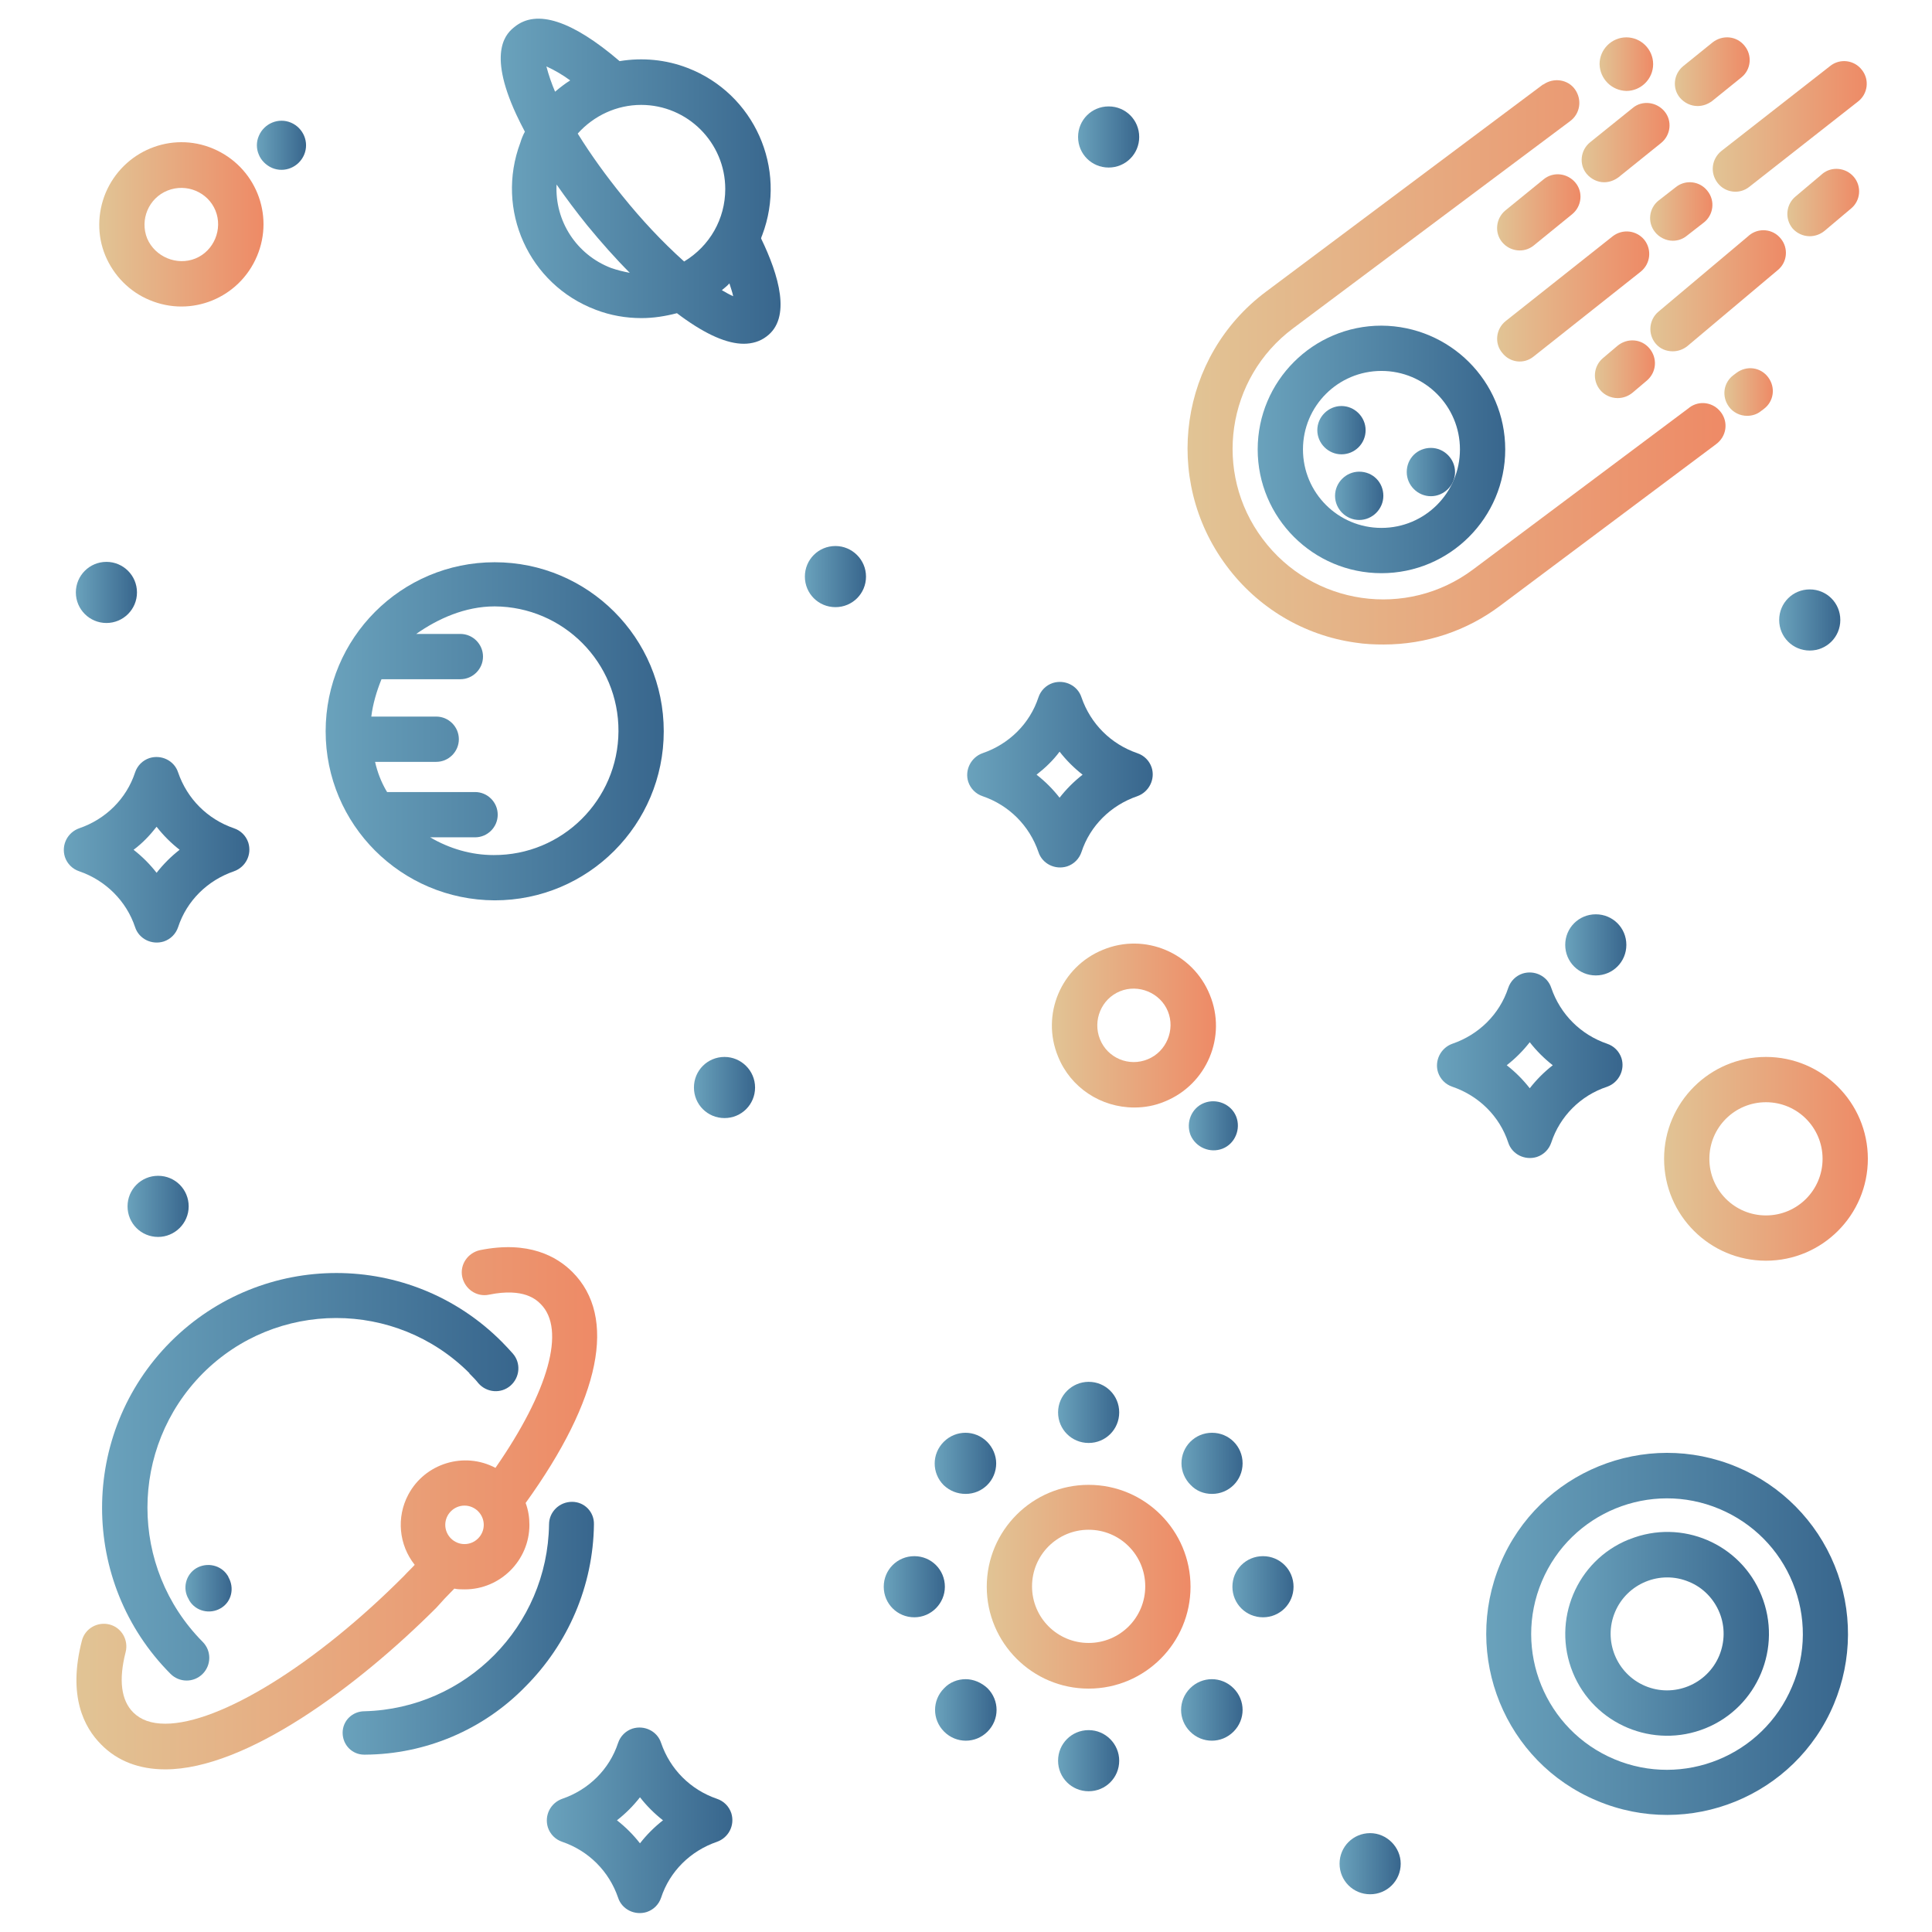 <?xml version="1.0" encoding="utf-8"?>
<!-- Generator: Adobe Illustrator 28.2.0, SVG Export Plug-In . SVG Version: 6.00 Build 0)  -->
<svg version="1.1" id="Layer_1" xmlns="http://www.w3.org/2000/svg" xmlns:xlink="http://www.w3.org/1999/xlink" x="0px" y="0px"
	 viewBox="0 0 512 512" style="enable-background:new 0 0 512 512;" xml:space="preserve">
<style type="text/css">
	.st0{fill:url(#SVGID_1_);}
	.st1{fill:url(#SVGID_00000111172861037639300730000002340895158786221475_);}
	.st2{fill:url(#SVGID_00000000183204964000060450000018068406765944762761_);}
	.st3{fill:url(#SVGID_00000090273037572627670140000013102036021165958077_);}
	.st4{fill:url(#SVGID_00000115499822083803328040000011588309813726694273_);}
	.st5{fill:url(#SVGID_00000156549085424250403470000004530020225093405088_);}
	.st6{fill:url(#SVGID_00000169555176078677035510000018371316268144692892_);}
	.st7{fill:url(#SVGID_00000105412242900892658540000011309140936462979201_);}
	.st8{fill:url(#SVGID_00000096043434086336535980000001116138682958586504_);}
	.st9{fill:url(#SVGID_00000055686221706764241410000002916480441974630549_);}
	.st10{fill:url(#SVGID_00000090281898470473835140000014324001198407194268_);}
	.st11{fill:url(#SVGID_00000118367419673452873470000010634125186154763913_);}
	.st12{fill:url(#SVGID_00000174579257459819616490000012172428691038794884_);}
	.st13{fill:url(#SVGID_00000049927844762032437410000007452620634937822885_);}
	.st14{fill:url(#SVGID_00000017505149603873867610000002785771481771137712_);}
	.st15{fill:url(#SVGID_00000141426975582634491380000001394456953491299515_);}
	.st16{fill:url(#SVGID_00000041279510547164106040000000970461233204680343_);}
	.st17{fill:url(#SVGID_00000059288241123497511000000008060590152914826929_);}
	.st18{fill:url(#SVGID_00000096750971853129346140000003475188847356621720_);}
	.st19{fill:url(#SVGID_00000138538731275435806880000011175576409753573558_);}
	.st20{fill:url(#SVGID_00000129166479425258131910000008640903983871124130_);}
	.st21{fill:url(#SVGID_00000089554475545059774880000010888081050072483255_);}
	.st22{fill:url(#SVGID_00000172425232753342748210000000253862437170123708_);}
	.st23{fill:url(#SVGID_00000106853021388389115570000010180749025784266901_);}
	.st24{fill:url(#SVGID_00000070818681036428974670000011220432661781364915_);}
	.st25{fill:url(#SVGID_00000106115679976886263950000004828232968362097549_);}
	.st26{fill:url(#SVGID_00000128457947657924285670000012306308679943379622_);}
	.st27{fill:url(#SVGID_00000146478087671085765920000013056750362883461024_);}
	.st28{fill:url(#SVGID_00000078765183430340370770000011878500716422160273_);}
	.st29{fill:url(#SVGID_00000127727009741807896860000009311287457854750140_);}
	.st30{fill:url(#SVGID_00000181774711148296504600000010934613708508491912_);}
	.st31{fill:url(#SVGID_00000024712590331307053360000004341345655395243961_);}
	.st32{fill:url(#SVGID_00000010285878695546935110000018067249178647717250_);}
	.st33{fill:url(#SVGID_00000010290691947773054270000000020957610395572386_);}
	.st34{fill:url(#SVGID_00000024690369668204181790000010139315982765703554_);}
	.st35{fill:url(#SVGID_00000170263664646833323160000017010433272639865779_);}
	.st36{fill:url(#SVGID_00000054227424695089073360000004041397958847433367_);}
	.st37{fill:url(#SVGID_00000142869561533482538010000014702195661246686101_);}
	.st38{fill:url(#SVGID_00000047041176630928648790000004615490526869313157_);}
	.st39{fill:url(#SVGID_00000167383047197514908410000016184416895680712125_);}
	.st40{fill:url(#SVGID_00000066513827760234325730000003765384179833746335_);}
	.st41{fill:url(#SVGID_00000106124544597648572370000013896649558489640088_);}
	.st42{fill:url(#SVGID_00000123424238557629634200000010650114182369072821_);}
	.st43{fill:url(#SVGID_00000052800981729608968090000007576490007327843732_);}
	.st44{fill:url(#SVGID_00000093861020748945370010000003332135760596039592_);}
	.st45{fill:url(#SVGID_00000169558535973731785590000016387850357051013558_);}
	.st46{fill:url(#SVGID_00000091694128930561968390000017133236537251987610_);}
	.st47{fill:url(#SVGID_00000156562318772706447270000016100280990273616022_);}
	.st48{fill:url(#SVGID_00000054956087085745643530000000158545041546669718_);}
	.st49{fill:url(#SVGID_00000166660007881143057190000015832553979551214012_);}
</style>
<linearGradient id="SVGID_1_" gradientUnits="userSpaceOnUse" x1="441.032" y1="307.094" x2="495.02" y2="307.094">
	<stop  offset="0" style="stop-color:#E1C495"/>
	<stop  offset="1" style="stop-color:#EE8A66"/>
</linearGradient>
<path class="st0" d="M441,307.1c0,14.9,12.1,27,27,27s27-12.1,27-27c0-14.9-12.1-27-27-27c0,0,0,0,0,0
	C453.1,280.1,441,292.2,441,307.1z M468,292.1c8.3,0,15,6.7,15,15s-6.7,15-15,15c-8.3,0-15-6.7-15-15
	C453,298.8,459.7,292.1,468,292.1z"/>
<linearGradient id="SVGID_00000172402452055390755900000000150785563832930481_" gradientUnits="userSpaceOnUse" x1="278.782" y1="271.765" x2="322.282" y2="271.765">
	<stop  offset="0" style="stop-color:#E1C495"/>
	<stop  offset="1" style="stop-color:#EE8A66"/>
</linearGradient>
<path style="fill:url(#SVGID_00000172402452055390755900000000150785563832930481_);" d="M308.7,291.9c11.1-4.5,16.5-17.2,11.9-28.3
	c-4.5-11.1-17.2-16.5-28.3-11.9c-11.1,4.5-16.5,17.2-11.9,28.3c3.3,8.2,11.3,13.5,20.2,13.5C303.4,293.5,306.1,293,308.7,291.9z
	 M291.5,275.4c-2-5,0.4-10.7,5.3-12.7s10.7,0.4,12.7,5.3s-0.4,10.7-5.3,12.7c0,0,0,0,0,0C299.2,282.8,293.5,280.4,291.5,275.4z"/>
<linearGradient id="SVGID_00000080195972950531020680000018369878517512762302_" gradientUnits="userSpaceOnUse" x1="315.033" y1="298.329" x2="328.1" y2="298.329">
	<stop  offset="0" style="stop-color:#6AA2BC"/>
	<stop  offset="1" style="stop-color:#38668D"/>
</linearGradient>
<path style="fill:url(#SVGID_00000080195972950531020680000018369878517512762302_);" d="M315.5,300.8c1.4,3.3,5.2,4.9,8.5,3.6
	s4.9-5.2,3.6-8.5s-5.2-4.9-8.5-3.6c0,0,0,0,0,0C315.8,293.6,314.2,297.4,315.5,300.8C315.5,300.7,315.5,300.8,315.5,300.8z"/>
<linearGradient id="SVGID_00000114068547828272880880000013140827474545342137_" gradientUnits="userSpaceOnUse" x1="26.322" y1="59.481" x2="69.816" y2="59.481">
	<stop  offset="0" style="stop-color:#E1C495"/>
	<stop  offset="1" style="stop-color:#EE8A66"/>
</linearGradient>
<path style="fill:url(#SVGID_00000114068547828272880880000013140827474545342137_);" d="M39.6,79.5c11.1,4.7,23.8-0.5,28.5-11.6
	s-0.5-23.8-11.6-28.5S32.7,40,28,51.1c-2.2,5.3-2.3,11.3-0.1,16.6C30.1,73,34.3,77.3,39.6,79.5z M44.4,50.5c5-2,10.7,0.4,12.7,5.3
	s-0.4,10.7-5.3,12.7S41.1,68.1,39,63.2c0,0,0,0,0,0C37,58.2,39.4,52.5,44.4,50.5C44.3,50.5,44.4,50.5,44.4,50.5z"/>
<linearGradient id="SVGID_00000102540422648655134370000001936032819396545689_" gradientUnits="userSpaceOnUse" x1="68.105" y1="38.444" x2="81.155" y2="38.444">
	<stop  offset="0" style="stop-color:#6AA2BC"/>
	<stop  offset="1" style="stop-color:#38668D"/>
</linearGradient>
<path style="fill:url(#SVGID_00000102540422648655134370000001936032819396545689_);" d="M72.1,44.5c3.3,1.4,7.1-0.2,8.5-3.5
	c1.4-3.3-0.2-7.1-3.5-8.5c-3.3-1.4-7.1,0.2-8.5,3.5c-0.7,1.6-0.7,3.4,0,5C69.2,42.5,70.5,43.8,72.1,44.5z"/>
<linearGradient id="SVGID_00000152962369986206246220000013665279564543024260_" gradientUnits="userSpaceOnUse" x1="261.541" y1="420.456" x2="315.527" y2="420.456">
	<stop  offset="0" style="stop-color:#E1C495"/>
	<stop  offset="1" style="stop-color:#EE8A66"/>
</linearGradient>
<path style="fill:url(#SVGID_00000152962369986206246220000013665279564543024260_);" d="M288.5,393.5c-14.9,0-27,12.1-27,27
	s12.1,27,27,27c14.9,0,27-12.1,27-27c0,0,0,0,0,0C315.5,405.6,303.4,393.5,288.5,393.5z M288.5,435.4c-8.3,0-15-6.7-15-15
	s6.7-15,15-15c8.3,0,15,6.7,15,15c0,0,0,0,0,0C303.5,428.7,296.8,435.4,288.5,435.4z"/>
<linearGradient id="SVGID_00000175286253488257980580000000817811672438790840_" gradientUnits="userSpaceOnUse" x1="280.436" y1="374.271" x2="296.636" y2="374.271">
	<stop  offset="0" style="stop-color:#6AA2BC"/>
	<stop  offset="1" style="stop-color:#38668D"/>
</linearGradient>
<path style="fill:url(#SVGID_00000175286253488257980580000000817811672438790840_);" d="M280.4,374.3c0,4.5,3.6,8.1,8.1,8.1
	s8.1-3.6,8.1-8.1s-3.6-8.1-8.1-8.1C284.1,366.2,280.4,369.8,280.4,374.3z"/>
<linearGradient id="SVGID_00000124846221301283801430000018265100597340164749_" gradientUnits="userSpaceOnUse" x1="280.435" y1="466.642" x2="296.635" y2="466.642">
	<stop  offset="0" style="stop-color:#6AA2BC"/>
	<stop  offset="1" style="stop-color:#38668D"/>
</linearGradient>
<path style="fill:url(#SVGID_00000124846221301283801430000018265100597340164749_);" d="M288.5,458.5c-4.5,0-8.1,3.6-8.1,8.1
	s3.6,8.1,8.1,8.1s8.1-3.6,8.1-8.1C296.6,462.2,293,458.5,288.5,458.5z"/>
<linearGradient id="SVGID_00000000221713157082630380000010597076102357443459_" gradientUnits="userSpaceOnUse" x1="234.249" y1="420.456" x2="250.449" y2="420.456">
	<stop  offset="0" style="stop-color:#6AA2BC"/>
	<stop  offset="1" style="stop-color:#38668D"/>
</linearGradient>
<path style="fill:url(#SVGID_00000000221713157082630380000010597076102357443459_);" d="M250.4,420.5c0-4.5-3.6-8.1-8.1-8.1
	s-8.1,3.6-8.1,8.1s3.6,8.1,8.1,8.1C246.8,428.6,250.4,424.9,250.4,420.5z"/>
<linearGradient id="SVGID_00000152239198394077289770000017278634812408047781_" gradientUnits="userSpaceOnUse" x1="326.62" y1="420.457" x2="342.82" y2="420.457">
	<stop  offset="0" style="stop-color:#6AA2BC"/>
	<stop  offset="1" style="stop-color:#38668D"/>
</linearGradient>
<path style="fill:url(#SVGID_00000152239198394077289770000017278634812408047781_);" d="M334.7,412.4c-4.5,0-8.1,3.6-8.1,8.1
	s3.6,8.1,8.1,8.1s8.1-3.6,8.1-8.1C342.8,416,339.2,412.4,334.7,412.4z"/>
<linearGradient id="SVGID_00000172442653116196974970000007358239985998589835_" gradientUnits="userSpaceOnUse" x1="247.779" y1="453.112" x2="263.979" y2="453.112">
	<stop  offset="0" style="stop-color:#6AA2BC"/>
	<stop  offset="1" style="stop-color:#38668D"/>
</linearGradient>
<path style="fill:url(#SVGID_00000172442653116196974970000007358239985998589835_);" d="M255.9,445c-2.1,0-4.2,0.8-5.7,2.4
	c-3.2,3.2-3.2,8.3,0,11.5c3.2,3.2,8.3,3.2,11.5,0c3.2-3.2,3.2-8.3,0-11.5C260.1,445.9,258,445,255.9,445L255.9,445z"/>
<linearGradient id="SVGID_00000167379773536306491210000004680869188927610809_" gradientUnits="userSpaceOnUse" x1="313.093" y1="387.8" x2="329.293" y2="387.8">
	<stop  offset="0" style="stop-color:#6AA2BC"/>
	<stop  offset="1" style="stop-color:#38668D"/>
</linearGradient>
<path style="fill:url(#SVGID_00000167379773536306491210000004680869188927610809_);" d="M321.2,395.9c4.5,0,8.1-3.6,8.1-8.1
	c0-4.5-3.6-8.1-8.1-8.1c-4.5,0-8.1,3.6-8.1,8.1c0,2.1,0.9,4.2,2.4,5.7C317,395.1,319,395.9,321.2,395.9z"/>
<linearGradient id="SVGID_00000086670926974660423810000013011923879306563746_" gradientUnits="userSpaceOnUse" x1="247.778" y1="387.803" x2="263.975" y2="387.803">
	<stop  offset="0" style="stop-color:#6AA2BC"/>
	<stop  offset="1" style="stop-color:#38668D"/>
</linearGradient>
<path style="fill:url(#SVGID_00000086670926974660423810000013011923879306563746_);" d="M255.9,395.9c4.5,0,8.1-3.6,8.1-8.1
	c0-2.1-0.9-4.2-2.4-5.7l0,0c-3.2-3.2-8.3-3.2-11.5,0c-3.2,3.2-3.2,8.3,0,11.5C251.7,395.1,253.7,395.9,255.9,395.9L255.9,395.9z"/>
<linearGradient id="SVGID_00000059283979236670508840000011115148140914391231_" gradientUnits="userSpaceOnUse" x1="313.09" y1="453.112" x2="329.312" y2="453.112">
	<stop  offset="0" style="stop-color:#6AA2BC"/>
	<stop  offset="1" style="stop-color:#38668D"/>
</linearGradient>
<path style="fill:url(#SVGID_00000059283979236670508840000011115148140914391231_);" d="M326.9,447.4c-3.2-3.2-8.3-3.2-11.5,0
	c-3.2,3.2-3.2,8.3,0,11.5c3.2,3.2,8.3,3.2,11.5,0c0,0,0,0,0,0C330.1,455.7,330.1,450.6,326.9,447.4
	C327,447.4,326.9,447.4,326.9,447.4z"/>
<linearGradient id="SVGID_00000003089885190537775920000002442347271654920856_" gradientUnits="userSpaceOnUse" x1="414.791" y1="250.412" x2="430.991" y2="250.412">
	<stop  offset="0" style="stop-color:#6AA2BC"/>
	<stop  offset="1" style="stop-color:#38668D"/>
</linearGradient>
<path style="fill:url(#SVGID_00000003089885190537775920000002442347271654920856_);" d="M414.8,250.4c0,4.5,3.6,8.1,8.1,8.1
	s8.1-3.6,8.1-8.1c0-4.5-3.6-8.1-8.1-8.1C418.4,242.3,414.8,245.9,414.8,250.4z"/>
<linearGradient id="SVGID_00000134967781553235282220000002211661081946973599_" gradientUnits="userSpaceOnUse" x1="285.683" y1="36.282" x2="301.883" y2="36.282">
	<stop  offset="0" style="stop-color:#6AA2BC"/>
	<stop  offset="1" style="stop-color:#38668D"/>
</linearGradient>
<path style="fill:url(#SVGID_00000134967781553235282220000002211661081946973599_);" d="M293.8,44.4c4.5,0,8.1-3.6,8.1-8.1
	s-3.6-8.1-8.1-8.1s-8.1,3.6-8.1,8.1C285.7,40.8,289.3,44.4,293.8,44.4z"/>
<linearGradient id="SVGID_00000007428407320512215870000000343912192422838970_" gradientUnits="userSpaceOnUse" x1="33.766" y1="319.689" x2="49.966" y2="319.689">
	<stop  offset="0" style="stop-color:#6AA2BC"/>
	<stop  offset="1" style="stop-color:#38668D"/>
</linearGradient>
<path style="fill:url(#SVGID_00000007428407320512215870000000343912192422838970_);" d="M50,319.7c0-4.5-3.6-8.1-8.1-8.1
	s-8.1,3.6-8.1,8.1s3.6,8.1,8.1,8.1C46.3,327.8,50,324.2,50,319.7z"/>
<linearGradient id="SVGID_00000124151514395058216590000012384331759793766327_" gradientUnits="userSpaceOnUse" x1="20.122" y1="156.993" x2="36.32" y2="156.993">
	<stop  offset="0" style="stop-color:#6AA2BC"/>
	<stop  offset="1" style="stop-color:#38668D"/>
</linearGradient>
<circle style="fill:url(#SVGID_00000124151514395058216590000012384331759793766327_);" cx="28.2" cy="157" r="8.1"/>
<linearGradient id="SVGID_00000073702322291778315530000013075267842694227870_" gradientUnits="userSpaceOnUse" x1="354.961" y1="493.933" x2="371.161" y2="493.933">
	<stop  offset="0" style="stop-color:#6AA2BC"/>
	<stop  offset="1" style="stop-color:#38668D"/>
</linearGradient>
<path style="fill:url(#SVGID_00000073702322291778315530000013075267842694227870_);" d="M363.1,485.8c-4.5,0-8.1,3.6-8.1,8.1
	s3.6,8.1,8.1,8.1s8.1-3.6,8.1-8.1C371.2,489.5,367.5,485.8,363.1,485.8z"/>
<linearGradient id="SVGID_00000178193683427540531320000003184528327710118785_" gradientUnits="userSpaceOnUse" x1="183.867" y1="288.2" x2="200.067" y2="288.2">
	<stop  offset="0" style="stop-color:#6AA2BC"/>
	<stop  offset="1" style="stop-color:#38668D"/>
</linearGradient>
<path style="fill:url(#SVGID_00000178193683427540531320000003184528327710118785_);" d="M192,280.1c-4.5,0-8.1,3.6-8.1,8.1
	s3.6,8.1,8.1,8.1c4.5,0,8.1-3.6,8.1-8.1C200.1,283.7,196.4,280.1,192,280.1z"/>
<linearGradient id="SVGID_00000181778847079242414820000011947763077724745361_" gradientUnits="userSpaceOnUse" x1="471.471" y1="164.34" x2="487.671" y2="164.34">
	<stop  offset="0" style="stop-color:#6AA2BC"/>
	<stop  offset="1" style="stop-color:#38668D"/>
</linearGradient>
<path style="fill:url(#SVGID_00000181778847079242414820000011947763077724745361_);" d="M479.6,172.4c4.5,0,8.1-3.6,8.1-8.1
	s-3.6-8.1-8.1-8.1s-8.1,3.6-8.1,8.1C471.5,168.8,475.1,172.4,479.6,172.4z"/>
<linearGradient id="SVGID_00000156563899045859813040000004599567057290016920_" gradientUnits="userSpaceOnUse" x1="213.256" y1="152.8" x2="229.456" y2="152.8">
	<stop  offset="0" style="stop-color:#6AA2BC"/>
	<stop  offset="1" style="stop-color:#38668D"/>
</linearGradient>
<path style="fill:url(#SVGID_00000156563899045859813040000004599567057290016920_);" d="M221.4,144.7c-4.5,0-8.1,3.6-8.1,8.1
	s3.6,8.1,8.1,8.1c4.5,0,8.1-3.6,8.1-8.1C229.5,148.3,225.8,144.7,221.4,144.7z"/>
<linearGradient id="SVGID_00000088097259659546328360000006653703159546190777_" gradientUnits="userSpaceOnUse" x1="380.864" y1="282.313" x2="429.955" y2="282.313">
	<stop  offset="0" style="stop-color:#6AA2BC"/>
	<stop  offset="1" style="stop-color:#38668D"/>
</linearGradient>
<path style="fill:url(#SVGID_00000088097259659546328360000006653703159546190777_);" d="M399.7,302.8c1,3.1,4.4,4.8,7.6,3.8
	c1.8-0.6,3.2-2,3.8-3.8c2.3-7,7.8-12.5,14.8-14.8c3.1-1.1,4.8-4.5,3.8-7.6c-0.6-1.8-2-3.2-3.8-3.8c-7-2.4-12.4-7.8-14.8-14.8
	c-1-3.1-4.4-4.8-7.6-3.8c-1.8,0.6-3.2,2-3.8,3.8c-2.3,7-7.8,12.4-14.8,14.8c-3.1,1.1-4.8,4.5-3.8,7.6c0.6,1.8,2,3.2,3.8,3.8
	C391.9,290.4,397.4,295.8,399.7,302.8z M405.4,276.2c1.8,2.3,3.8,4.3,6.1,6.1c-2.3,1.8-4.3,3.8-6.1,6.1c-1.8-2.3-3.8-4.3-6.1-6.1
	C401.6,280.5,403.6,278.5,405.4,276.2L405.4,276.2z"/>
<linearGradient id="SVGID_00000088836486788832663430000015147796973588023169_" gradientUnits="userSpaceOnUse" x1="256.302" y1="205.291" x2="305.394" y2="205.291">
	<stop  offset="0" style="stop-color:#6AA2BC"/>
	<stop  offset="1" style="stop-color:#38668D"/>
</linearGradient>
<path style="fill:url(#SVGID_00000088836486788832663430000015147796973588023169_);" d="M260.4,211c7,2.4,12.4,7.8,14.8,14.8
	c1,3.1,4.4,4.8,7.6,3.8c1.8-0.6,3.2-2,3.8-3.8c2.3-7,7.8-12.4,14.8-14.8c3.1-1.1,4.8-4.5,3.8-7.6c-0.6-1.8-2-3.2-3.8-3.8
	c-7-2.4-12.4-7.8-14.8-14.8c-1-3.1-4.4-4.8-7.6-3.8c-1.8,0.6-3.2,2-3.8,3.8c-2.3,7-7.8,12.4-14.8,14.8c-3.1,1.1-4.8,4.5-3.8,7.6
	C257.2,209,258.6,210.4,260.4,211L260.4,211z M280.8,199.2c1.8,2.3,3.8,4.3,6.1,6.1c-2.3,1.8-4.3,3.8-6.1,6.1
	c-1.8-2.3-3.8-4.3-6.1-6.1C277,203.5,279.1,201.5,280.8,199.2L280.8,199.2z"/>
<linearGradient id="SVGID_00000116951961397576017720000007511739134397371825_" gradientUnits="userSpaceOnUse" x1="16.98" y1="225.238" x2="66.075" y2="225.238">
	<stop  offset="0" style="stop-color:#6AA2BC"/>
	<stop  offset="1" style="stop-color:#38668D"/>
</linearGradient>
<path style="fill:url(#SVGID_00000116951961397576017720000007511739134397371825_);" d="M35.8,245.7c1,3.1,4.4,4.8,7.6,3.8
	c1.8-0.6,3.2-2,3.8-3.8c2.3-7,7.8-12.4,14.8-14.8c3.1-1.1,4.8-4.4,3.8-7.6c-0.6-1.8-2-3.2-3.8-3.8c-7-2.4-12.4-7.8-14.8-14.8
	c-1-3.1-4.4-4.8-7.6-3.8c-1.8,0.6-3.2,2-3.8,3.8c-2.3,7-7.8,12.4-14.8,14.8c-3.1,1.1-4.8,4.4-3.8,7.6c0.6,1.8,2,3.2,3.8,3.8
	C28,233.3,33.5,238.8,35.8,245.7z M41.5,219.1c1.8,2.3,3.8,4.3,6.1,6.1c-2.3,1.8-4.3,3.8-6.1,6.1c-1.8-2.3-3.8-4.3-6.1-6.1
	C37.7,223.5,39.7,221.4,41.5,219.1z"/>
<linearGradient id="SVGID_00000044868070245032857700000006286967429054539403_" gradientUnits="userSpaceOnUse" x1="145.037" y1="482.399" x2="194.131" y2="482.399">
	<stop  offset="0" style="stop-color:#6AA2BC"/>
	<stop  offset="1" style="stop-color:#38668D"/>
</linearGradient>
<path style="fill:url(#SVGID_00000044868070245032857700000006286967429054539403_);" d="M190,476.7c-7-2.4-12.4-7.8-14.8-14.8
	c-1-3.1-4.4-4.8-7.6-3.8c-1.8,0.6-3.2,2-3.8,3.8c-2.3,7-7.8,12.4-14.8,14.8c-3.1,1.1-4.8,4.4-3.8,7.6c0.6,1.8,2,3.2,3.8,3.8
	c7,2.4,12.4,7.8,14.8,14.8c1,3.1,4.4,4.8,7.6,3.8c1.8-0.6,3.2-2,3.8-3.8c2.3-7,7.8-12.4,14.8-14.8c3.1-1.1,4.8-4.4,3.8-7.6
	C193.2,478.7,191.8,477.3,190,476.7z M169.6,488.5c-1.8-2.3-3.8-4.3-6.1-6.1c2.3-1.8,4.3-3.8,6.1-6.1c1.8,2.3,3.8,4.3,6.1,6.1
	C173.4,484.2,171.4,486.2,169.6,488.5L169.6,488.5z"/>
<linearGradient id="SVGID_00000011737425394554568450000002132585470333738644_" gradientUnits="userSpaceOnUse" x1="457.001" y1="103.883" x2="469.838" y2="103.883">
	<stop  offset="0" style="stop-color:#E1C495"/>
	<stop  offset="1" style="stop-color:#EE8A66"/>
</linearGradient>
<path style="fill:url(#SVGID_00000011737425394554568450000002132585470333738644_);" d="M463,110.2c1.3,0,2.6-0.4,3.6-1.2l0.8-0.6
	c2.7-2,3.2-5.7,1.2-8.4c-2-2.7-5.7-3.2-8.4-1.2l0,0l-0.8,0.6c-2.7,2-3.2,5.7-1.2,8.4C459.3,109.3,461.1,110.2,463,110.2L463,110.2z"
	/>
<linearGradient id="SVGID_00000027603401827425689220000000085086514520332455_" gradientUnits="userSpaceOnUse" x1="437.31" y1="55.987" x2="453.813" y2="55.987">
	<stop  offset="0" style="stop-color:#E1C495"/>
	<stop  offset="1" style="stop-color:#EE8A66"/>
</linearGradient>
<path style="fill:url(#SVGID_00000027603401827425689220000000085086514520332455_);" d="M443.3,63.8c1.3,0,2.6-0.4,3.7-1.3l4.5-3.5
	c2.6-2,3.1-5.8,1-8.4c-2-2.6-5.8-3.1-8.4-1l0,0l-4.5,3.5c-2.6,2-3.1,5.8-1,8.4C439.7,62.9,441.5,63.8,443.3,63.8z"/>
<linearGradient id="SVGID_00000093894175663050421680000004388492697770002571_" gradientUnits="userSpaceOnUse" x1="314.785" y1="96.119" x2="457.327" y2="96.119">
	<stop  offset="0" style="stop-color:#E1C495"/>
	<stop  offset="1" style="stop-color:#EE8A66"/>
</linearGradient>
<path style="fill:url(#SVGID_00000093894175663050421680000004388492697770002571_);" d="M359.2,170.3c2.5,0.4,5,0.5,7.5,0.5
	c11.2,0,22-3.6,30.9-10.3l57.2-42.8c2.7-2,3.3-5.7,1.3-8.4c-2-2.7-5.7-3.3-8.4-1.3c0,0-0.1,0.1-0.1,0.1l-57.2,42.8
	c-17.6,13.2-42.6,9.6-55.8-8.1c-13.2-17.6-9.6-42.6,8.1-55.8l73.4-54.9c2.7-2,3.2-5.7,1.3-8.4s-5.7-3.2-8.4-1.3c0,0,0,0-0.1,0
	l-73.4,54.9c-22.9,17.1-27.6,49.6-10.5,72.6C333.3,161.1,345.6,168.4,359.2,170.3L359.2,170.3z"/>
<linearGradient id="SVGID_00000050656377991874802760000003368661356986616706_" gradientUnits="userSpaceOnUse" x1="443.897" y1="18.98" x2="463.639" y2="18.98">
	<stop  offset="0" style="stop-color:#E1C495"/>
	<stop  offset="1" style="stop-color:#EE8A66"/>
</linearGradient>
<path style="fill:url(#SVGID_00000050656377991874802760000003368661356986616706_);" d="M449.9,28.1c1.4,0,2.7-0.5,3.8-1.3l7.8-6.3
	c2.6-2.1,2.9-5.9,0.8-8.4c-2.1-2.6-5.8-2.9-8.4-0.9l-7.8,6.3c-2.6,2.1-3,5.9-0.9,8.4C446.4,27.3,448.1,28.1,449.9,28.1z"/>
<linearGradient id="SVGID_00000098904689768168187360000013005139931068734602_" gradientUnits="userSpaceOnUse" x1="419.091" y1="37.687" x2="442.363" y2="37.687">
	<stop  offset="0" style="stop-color:#E1C495"/>
	<stop  offset="1" style="stop-color:#EE8A66"/>
</linearGradient>
<path style="fill:url(#SVGID_00000098904689768168187360000013005139931068734602_);" d="M425.1,48.3c1.4,0,2.7-0.5,3.8-1.3
	l11.3-9.1c2.6-2.1,3-5.9,0.9-8.4s-5.9-3-8.4-0.9l-11.3,9.1c-2.6,2.1-3,5.9-0.9,8.4C421.6,47.4,423.3,48.3,425.1,48.3L425.1,48.3z"/>
<linearGradient id="SVGID_00000132783896650247405060000003728125082939721103_" gradientUnits="userSpaceOnUse" x1="396.71" y1="56.318" x2="418.866" y2="56.318">
	<stop  offset="0" style="stop-color:#E1C495"/>
	<stop  offset="1" style="stop-color:#EE8A66"/>
</linearGradient>
<path style="fill:url(#SVGID_00000132783896650247405060000003728125082939721103_);" d="M409.1,47.5l-10.2,8.3
	c-2.5,2.1-2.9,5.9-0.8,8.4c2.1,2.5,5.8,2.9,8.3,0.9l10.2-8.3c2.6-2.1,3-5.9,0.9-8.4S411.7,45.4,409.1,47.5z"/>
<linearGradient id="SVGID_00000126316780790189477320000015001836860544779436_" gradientUnits="userSpaceOnUse" x1="473.604" y1="53.622" x2="492.683" y2="53.622">
	<stop  offset="0" style="stop-color:#E1C495"/>
	<stop  offset="1" style="stop-color:#EE8A66"/>
</linearGradient>
<path style="fill:url(#SVGID_00000126316780790189477320000015001836860544779436_);" d="M479.6,62.6c1.4,0,2.8-0.5,3.9-1.4l7-5.9
	c2.6-2.1,2.9-5.9,0.8-8.4s-5.9-2.9-8.4-0.8c0,0-0.1,0.1-0.1,0.1l-7,5.9c-2.5,2.1-2.9,5.9-0.7,8.5C476.2,61.8,477.8,62.6,479.6,62.6
	L479.6,62.6z"/>
<linearGradient id="SVGID_00000073684838849960148630000002065435908994437779_" gradientUnits="userSpaceOnUse" x1="437.313" y1="77.058" x2="473.264" y2="77.058">
	<stop  offset="0" style="stop-color:#E1C495"/>
	<stop  offset="1" style="stop-color:#EE8A66"/>
</linearGradient>
<path style="fill:url(#SVGID_00000073684838849960148630000002065435908994437779_);" d="M443.3,93.1c1.4,0,2.8-0.5,3.9-1.4
	l23.9-20.1c2.6-2.1,2.9-5.9,0.8-8.4c-2.1-2.6-5.9-2.9-8.4-0.8c0,0-0.1,0.1-0.1,0.1l-23.9,20.1c-2.5,2.1-2.9,5.9-0.7,8.5
	C439.9,92.4,441.5,93.1,443.3,93.1L443.3,93.1z"/>
<linearGradient id="SVGID_00000139251819926480531450000001760634312406004134_" gradientUnits="userSpaceOnUse" x1="422.663" y1="97.827" x2="438.555" y2="97.827">
	<stop  offset="0" style="stop-color:#E1C495"/>
	<stop  offset="1" style="stop-color:#EE8A66"/>
</linearGradient>
<path style="fill:url(#SVGID_00000139251819926480531450000001760634312406004134_);" d="M428.7,105.5c1.4,0,2.8-0.5,3.9-1.4
	l3.9-3.3c2.5-2.2,2.8-5.9,0.6-8.5c-2.1-2.5-5.8-2.8-8.4-0.7l-3.9,3.3c-2.5,2.1-2.9,5.9-0.7,8.5C425.2,104.7,426.9,105.5,428.7,105.5
	L428.7,105.5z"/>
<linearGradient id="SVGID_00000161593942687260210500000006114251946227695254_" gradientUnits="userSpaceOnUse" x1="453.884" y1="33.438" x2="494.732" y2="33.438">
	<stop  offset="0" style="stop-color:#E1C495"/>
	<stop  offset="1" style="stop-color:#EE8A66"/>
</linearGradient>
<path style="fill:url(#SVGID_00000161593942687260210500000006114251946227695254_);" d="M455.2,48.5c2,2.6,5.8,3.1,8.4,1
	c0,0,0,0,0,0l28.8-22.6c2.6-2,3.1-5.8,1-8.4c-2-2.6-5.8-3.1-8.4-1l0,0L456.2,40C453.6,42.1,453.1,45.8,455.2,48.5
	C455.2,48.5,455.2,48.5,455.2,48.5L455.2,48.5z"/>
<linearGradient id="SVGID_00000005948459688341466900000001242941520080106416_" gradientUnits="userSpaceOnUse" x1="396.705" y1="78.59" x2="437.047" y2="78.59">
	<stop  offset="0" style="stop-color:#E1C495"/>
	<stop  offset="1" style="stop-color:#EE8A66"/>
</linearGradient>
<path style="fill:url(#SVGID_00000005948459688341466900000001242941520080106416_);" d="M406.4,94.5l28.4-22.5c2.6-2.1,3-5.8,1-8.4
	c-2.1-2.6-5.8-3-8.4-1l-28.4,22.5c-2.6,2.1-3,5.9-0.9,8.4C400.1,96.1,403.8,96.6,406.4,94.5L406.4,94.5z"/>
<linearGradient id="SVGID_00000062887860509537870820000007206539975141456035_" gradientUnits="userSpaceOnUse" x1="423.951" y1="16.951" x2="438.151" y2="16.951">
	<stop  offset="0" style="stop-color:#E1C495"/>
	<stop  offset="1" style="stop-color:#EE8A66"/>
</linearGradient>
<path style="fill:url(#SVGID_00000062887860509537870820000007206539975141456035_);" d="M431,24.1c3.9,0,7.1-3.2,7.1-7.1
	c0-3.9-3.2-7.1-7.1-7.1c-3.9,0-7.1,3.2-7.1,7.1c0,0,0,0,0,0C424,20.9,427.1,24,431,24.1z"/>
<linearGradient id="SVGID_00000111156800081279670050000015356492485514259851_" gradientUnits="userSpaceOnUse" x1="333.341" y1="119.149" x2="398.941" y2="119.149">
	<stop  offset="0" style="stop-color:#6AA2BC"/>
	<stop  offset="1" style="stop-color:#38668D"/>
</linearGradient>
<path style="fill:url(#SVGID_00000111156800081279670050000015356492485514259851_);" d="M366.1,86.3c-18.1,0-32.8,14.7-32.8,32.8
	s14.7,32.8,32.8,32.8c18.1,0,32.8-14.7,32.8-32.8v0C398.9,101,384.2,86.4,366.1,86.3z M366.1,139.9c-11.5,0-20.8-9.3-20.8-20.8
	s9.3-20.8,20.8-20.8s20.8,9.3,20.8,20.8v0C386.9,130.6,377.6,139.9,366.1,139.9z"/>
<linearGradient id="SVGID_00000077308953535519038500000007960257406248240822_" gradientUnits="userSpaceOnUse" x1="353.836" y1="131.361" x2="366.624" y2="131.361">
	<stop  offset="0" style="stop-color:#6AA2BC"/>
	<stop  offset="1" style="stop-color:#38668D"/>
</linearGradient>
<path style="fill:url(#SVGID_00000077308953535519038500000007960257406248240822_);" d="M360.2,125c-3.5,0-6.4,2.9-6.4,6.4
	c0,3.5,2.9,6.4,6.4,6.4c3.5,0,6.4-2.9,6.4-6.4C366.6,127.8,363.8,125,360.2,125z"/>
<linearGradient id="SVGID_00000106116217666071459160000008658132114222952086_" gradientUnits="userSpaceOnUse" x1="349.11" y1="114.022" x2="361.9" y2="114.022">
	<stop  offset="0" style="stop-color:#6AA2BC"/>
	<stop  offset="1" style="stop-color:#38668D"/>
</linearGradient>
<path style="fill:url(#SVGID_00000106116217666071459160000008658132114222952086_);" d="M361.9,114c0-3.5-2.9-6.4-6.4-6.4
	s-6.4,2.9-6.4,6.4c0,3.5,2.9,6.4,6.4,6.4C359,120.4,361.9,117.6,361.9,114z"/>
<linearGradient id="SVGID_00000147218097993604605000000015368334452003259568_" gradientUnits="userSpaceOnUse" x1="372.751" y1="125.056" x2="385.539" y2="125.056">
	<stop  offset="0" style="stop-color:#6AA2BC"/>
	<stop  offset="1" style="stop-color:#38668D"/>
</linearGradient>
<path style="fill:url(#SVGID_00000147218097993604605000000015368334452003259568_);" d="M372.8,125.1c0,3.5,2.9,6.4,6.4,6.4
	s6.4-2.9,6.4-6.4c0-3.5-2.9-6.4-6.4-6.4C375.6,118.7,372.8,121.5,372.8,125.1z"/>
<linearGradient id="SVGID_00000094618271587828952540000004048338188101806756_" gradientUnits="userSpaceOnUse" x1="90.782" y1="431.501" x2="157.501" y2="431.501">
	<stop  offset="0" style="stop-color:#6AA2BC"/>
	<stop  offset="1" style="stop-color:#38668D"/>
</linearGradient>
<path style="fill:url(#SVGID_00000094618271587828952540000004048338188101806756_);" d="M151.6,398L151.6,398c-3.4,0-6.1,2.7-6.1,6
	c-0.4,27-22,48.8-48.9,49.5c-3.2,0-5.8,2.5-5.8,5.7s2.5,5.8,5.7,5.8c0.1,0,0.1,0,0.2,0h0.1c16-0.1,31.3-6.6,42.4-18
	c11.4-11.4,18-26.8,18.2-43c0.1-3.3-2.5-6-5.8-6C151.7,398,151.6,398,151.6,398z"/>
<linearGradient id="SVGID_00000017473990796179674990000004303970680176088995_" gradientUnits="userSpaceOnUse" x1="27.026" y1="391.441" x2="137.356" y2="391.441">
	<stop  offset="0" style="stop-color:#6AA2BC"/>
	<stop  offset="1" style="stop-color:#38668D"/>
</linearGradient>
<path style="fill:url(#SVGID_00000017473990796179674990000004303970680176088995_);" d="M124.5,364.1c0.8,0.8,1.6,1.6,2.3,2.5
	c2.2,2.5,6,2.8,8.5,0.6s2.8-6,0.6-8.5c-0.9-1-1.9-2.1-2.9-3.1c-24.2-24.3-63.4-24.3-87.7-0.1c0,0-0.1,0.1-0.1,0.1
	c-24.2,24.3-24.2,63.7,0,88c2.3,2.3,6.1,2.4,8.5,0c2.3-2.3,2.4-6.1,0-8.5l0,0c-19.5-19.7-19.5-51.4,0-71.1
	c19.5-19.6,51.2-19.6,70.7-0.1C124.4,364.1,124.5,364.1,124.5,364.1L124.5,364.1z"/>
<linearGradient id="SVGID_00000027590388222298430340000005344436984300702122_" gradientUnits="userSpaceOnUse" x1="20.132" y1="399.683" x2="158.091" y2="399.683">
	<stop  offset="0" style="stop-color:#E1C495"/>
	<stop  offset="1" style="stop-color:#EE8A66"/>
</linearGradient>
<path style="fill:url(#SVGID_00000027590388222298430340000005344436984300702122_);" d="M120.4,421c0.9,0.2,1.8,0.2,2.8,0.2
	c9.4,0,17.1-7.7,17.1-17.1c0-2-0.3-3.9-1-5.8c19.9-27.6,24.3-49.3,12.4-61.2c-4.1-4.1-11.6-8.4-24.5-5.8c-3.2,0.7-5.4,3.8-4.7,7.1
	c0.7,3.2,3.8,5.4,7.1,4.7c9.3-1.9,12.6,1.4,13.7,2.5c6.7,6.7,2.1,23.1-12,43.4c-8.3-4.4-18.7-1.2-23.1,7.1c-3.2,6-2.5,13.3,1.7,18.6
	c-0.9,1-1.9,1.9-2.8,2.9c-23.4,23.5-48.8,39.2-63.3,39.2c-3.7,0-6.5-1-8.5-3c-3.2-3.2-3.9-8.6-2-16c0.8-3.2-1.1-6.5-4.3-7.3
	c-3.2-0.8-6.5,1.1-7.3,4.3l0,0c-3.8,14.7,0.6,23,5.1,27.5c4.3,4.4,10.1,6.6,17,6.6c21.5,0,51.1-22.1,71.8-42.8
	C117.1,424.4,118.7,422.7,120.4,421z M123.1,399c2.8,0,5.1,2.3,5.1,5.1c0,2.8-2.3,5.1-5.1,5.1c-2.8,0-5.1-2.3-5.1-5.1c0,0,0,0,0,0
	C118,401.3,120.3,399,123.1,399z"/>
<linearGradient id="SVGID_00000030445370652660392220000011273631239513281456_" gradientUnits="userSpaceOnUse" x1="49.166" y1="420.95" x2="61.405" y2="420.95">
	<stop  offset="0" style="stop-color:#6AA2BC"/>
	<stop  offset="1" style="stop-color:#38668D"/>
</linearGradient>
<path style="fill:url(#SVGID_00000030445370652660392220000011273631239513281456_);" d="M52,415.6c-2.8,1.7-3.7,5.4-2,8.2l0.2,0.4
	c1.7,2.8,5.4,3.7,8.3,2s3.7-5.4,2-8.3c0,0,0,0,0-0.1l-0.2-0.3C58.6,414.8,54.9,413.9,52,415.6z"/>
<linearGradient id="SVGID_00000174573098843350287500000010216930492370822531_" gradientUnits="userSpaceOnUse" x1="414.771" y1="433.014" x2="468.772" y2="433.014">
	<stop  offset="0" style="stop-color:#6AA2BC"/>
	<stop  offset="1" style="stop-color:#38668D"/>
</linearGradient>
<path style="fill:url(#SVGID_00000174573098843350287500000010216930492370822531_);" d="M431.6,408c-13.8,5.6-20.4,21.4-14.8,35.2
	c5.6,13.8,21.4,20.4,35.2,14.8c13.8-5.6,20.4-21.4,14.8-35.2c-5.5-13.7-21.1-20.4-34.9-14.9C431.8,408,431.7,408,431.6,408z
	 M455.6,438.8c-3.2,7.6-12,11.2-19.6,8c-7.6-3.2-11.2-12-8-19.6s12-11.2,19.6-8c3.7,1.5,6.6,4.5,8.1,8.2
	C457.2,431.1,457.1,435.2,455.6,438.8L455.6,438.8z"/>
<linearGradient id="SVGID_00000044860270806262214340000017719811088950433965_" gradientUnits="userSpaceOnUse" x1="393.767" y1="433.04" x2="489.755" y2="433.04">
	<stop  offset="0" style="stop-color:#6AA2BC"/>
	<stop  offset="1" style="stop-color:#38668D"/>
</linearGradient>
<path style="fill:url(#SVGID_00000044860270806262214340000017719811088950433965_);" d="M460.4,388.8
	c-24.4-10.3-52.6,1.2-62.8,25.6s1.2,52.6,25.6,62.8c24.4,10.3,52.6-1.2,62.8-25.6c4.9-11.7,5-24.9,0.2-36.7
	C481.4,403.1,472.1,393.7,460.4,388.8z M474.9,447c-7.7,18.3-28.8,26.9-47.1,19.2c-18.3-7.7-26.9-28.8-19.2-47.1
	c7.7-18.3,28.8-26.9,47.1-19.2c8.8,3.7,15.8,10.7,19.4,19.6C478.7,428.3,478.7,438.2,474.9,447z"/>
<linearGradient id="SVGID_00000073705900169168842560000012968805802474281088_" gradientUnits="userSpaceOnUse" x1="132.65" y1="48.148" x2="206.718" y2="48.148">
	<stop  offset="0" style="stop-color:#6AA2BC"/>
	<stop  offset="1" style="stop-color:#38668D"/>
</linearGradient>
<path style="fill:url(#SVGID_00000073705900169168842560000012968805802474281088_);" d="M202,62.3c6.7-17.7-2.1-37.5-19.8-44.3
	c-5.7-2.2-11.9-2.8-18-1.8c-12.6-10.8-22-13.8-27.8-9.1c-1.9,1.5-7.5,6.1,0.4,23.2c0.7,1.5,1.5,3.1,2.3,4.6
	c-0.5,0.9-0.9,1.9-1.2,2.9c-6.7,17.8,2.2,37.6,20,44.3c3.9,1.5,8,2.2,12.1,2.2c3.2,0,6.3-0.5,9.4-1.3c0.4,0.3,0.8,0.6,1.2,0.9
	c6.6,4.8,12.1,7.2,16.5,7.2c2.2,0,4.3-0.6,6-1.9c6.7-4.9,3.3-16.3-1.4-26C201.7,63.1,201.8,62.7,202,62.3L202,62.3z M144.8,17.6
	c2.2,1,4.4,2.3,6.3,3.7c-1.4,0.9-2.7,1.9-4,3C146.2,22.2,145.4,19.9,144.8,17.6L144.8,17.6z M161.9,71c-9.1-3.5-14.9-12.4-14.4-22.1
	c2.5,3.6,5.2,7.2,8.1,10.8c3.7,4.5,7.5,8.8,11.3,12.6C165.3,72,163.6,71.6,161.9,71L161.9,71z M181.3,69.3C175.4,64,170,58.2,165,52
	c-4.3-5.3-8.3-10.8-11.9-16.6c4.3-4.8,10.4-7.6,16.8-7.6c12.3,0,22.3,10,22.3,22.3C192.2,58,188.1,65.2,181.3,69.3L181.3,69.3z
	 M191.3,76.9c0.7-0.6,1.4-1.1,2-1.8c0.4,1.3,0.8,2.4,1,3.4C193.4,78.1,192.3,77.5,191.3,76.9L191.3,76.9z"/>
<linearGradient id="SVGID_00000062884607951365118090000015589036796018427814_" gradientUnits="userSpaceOnUse" x1="86.25" y1="193.731" x2="175.924" y2="193.731">
	<stop  offset="0" style="stop-color:#6AA2BC"/>
	<stop  offset="1" style="stop-color:#38668D"/>
</linearGradient>
<path style="fill:url(#SVGID_00000062884607951365118090000015589036796018427814_);" d="M131.1,238.6c24.8,0,44.8-20.1,44.8-44.8
	c0-24.8-20.1-44.8-44.8-44.8c-24.8,0-44.8,20.1-44.8,44.8C86.3,218.5,106.3,238.5,131.1,238.6z M101.1,180H122c3.3,0,6-2.7,6-6
	s-2.7-6-6-6h-11.7c5.7-4,12.9-7.3,20.8-7.3c18.2,0.1,32.9,14.9,32.8,33.1c-0.1,18.2-14.9,32.9-33.1,32.8c-5.9,0-11.7-1.7-16.8-4.7
	h11.9c3.3,0,6-2.7,6-6s-2.7-6-6-6h-23.3c-0.1,0-0.1-0.3-0.2-0.3c-1.4-2.4-2.4-5-3-7.7h16.2c3.3,0,6-2.7,6-6s-2.7-6-6-6H98.4
	C98.8,186.6,99.8,183.2,101.1,180z"/>
</svg>
